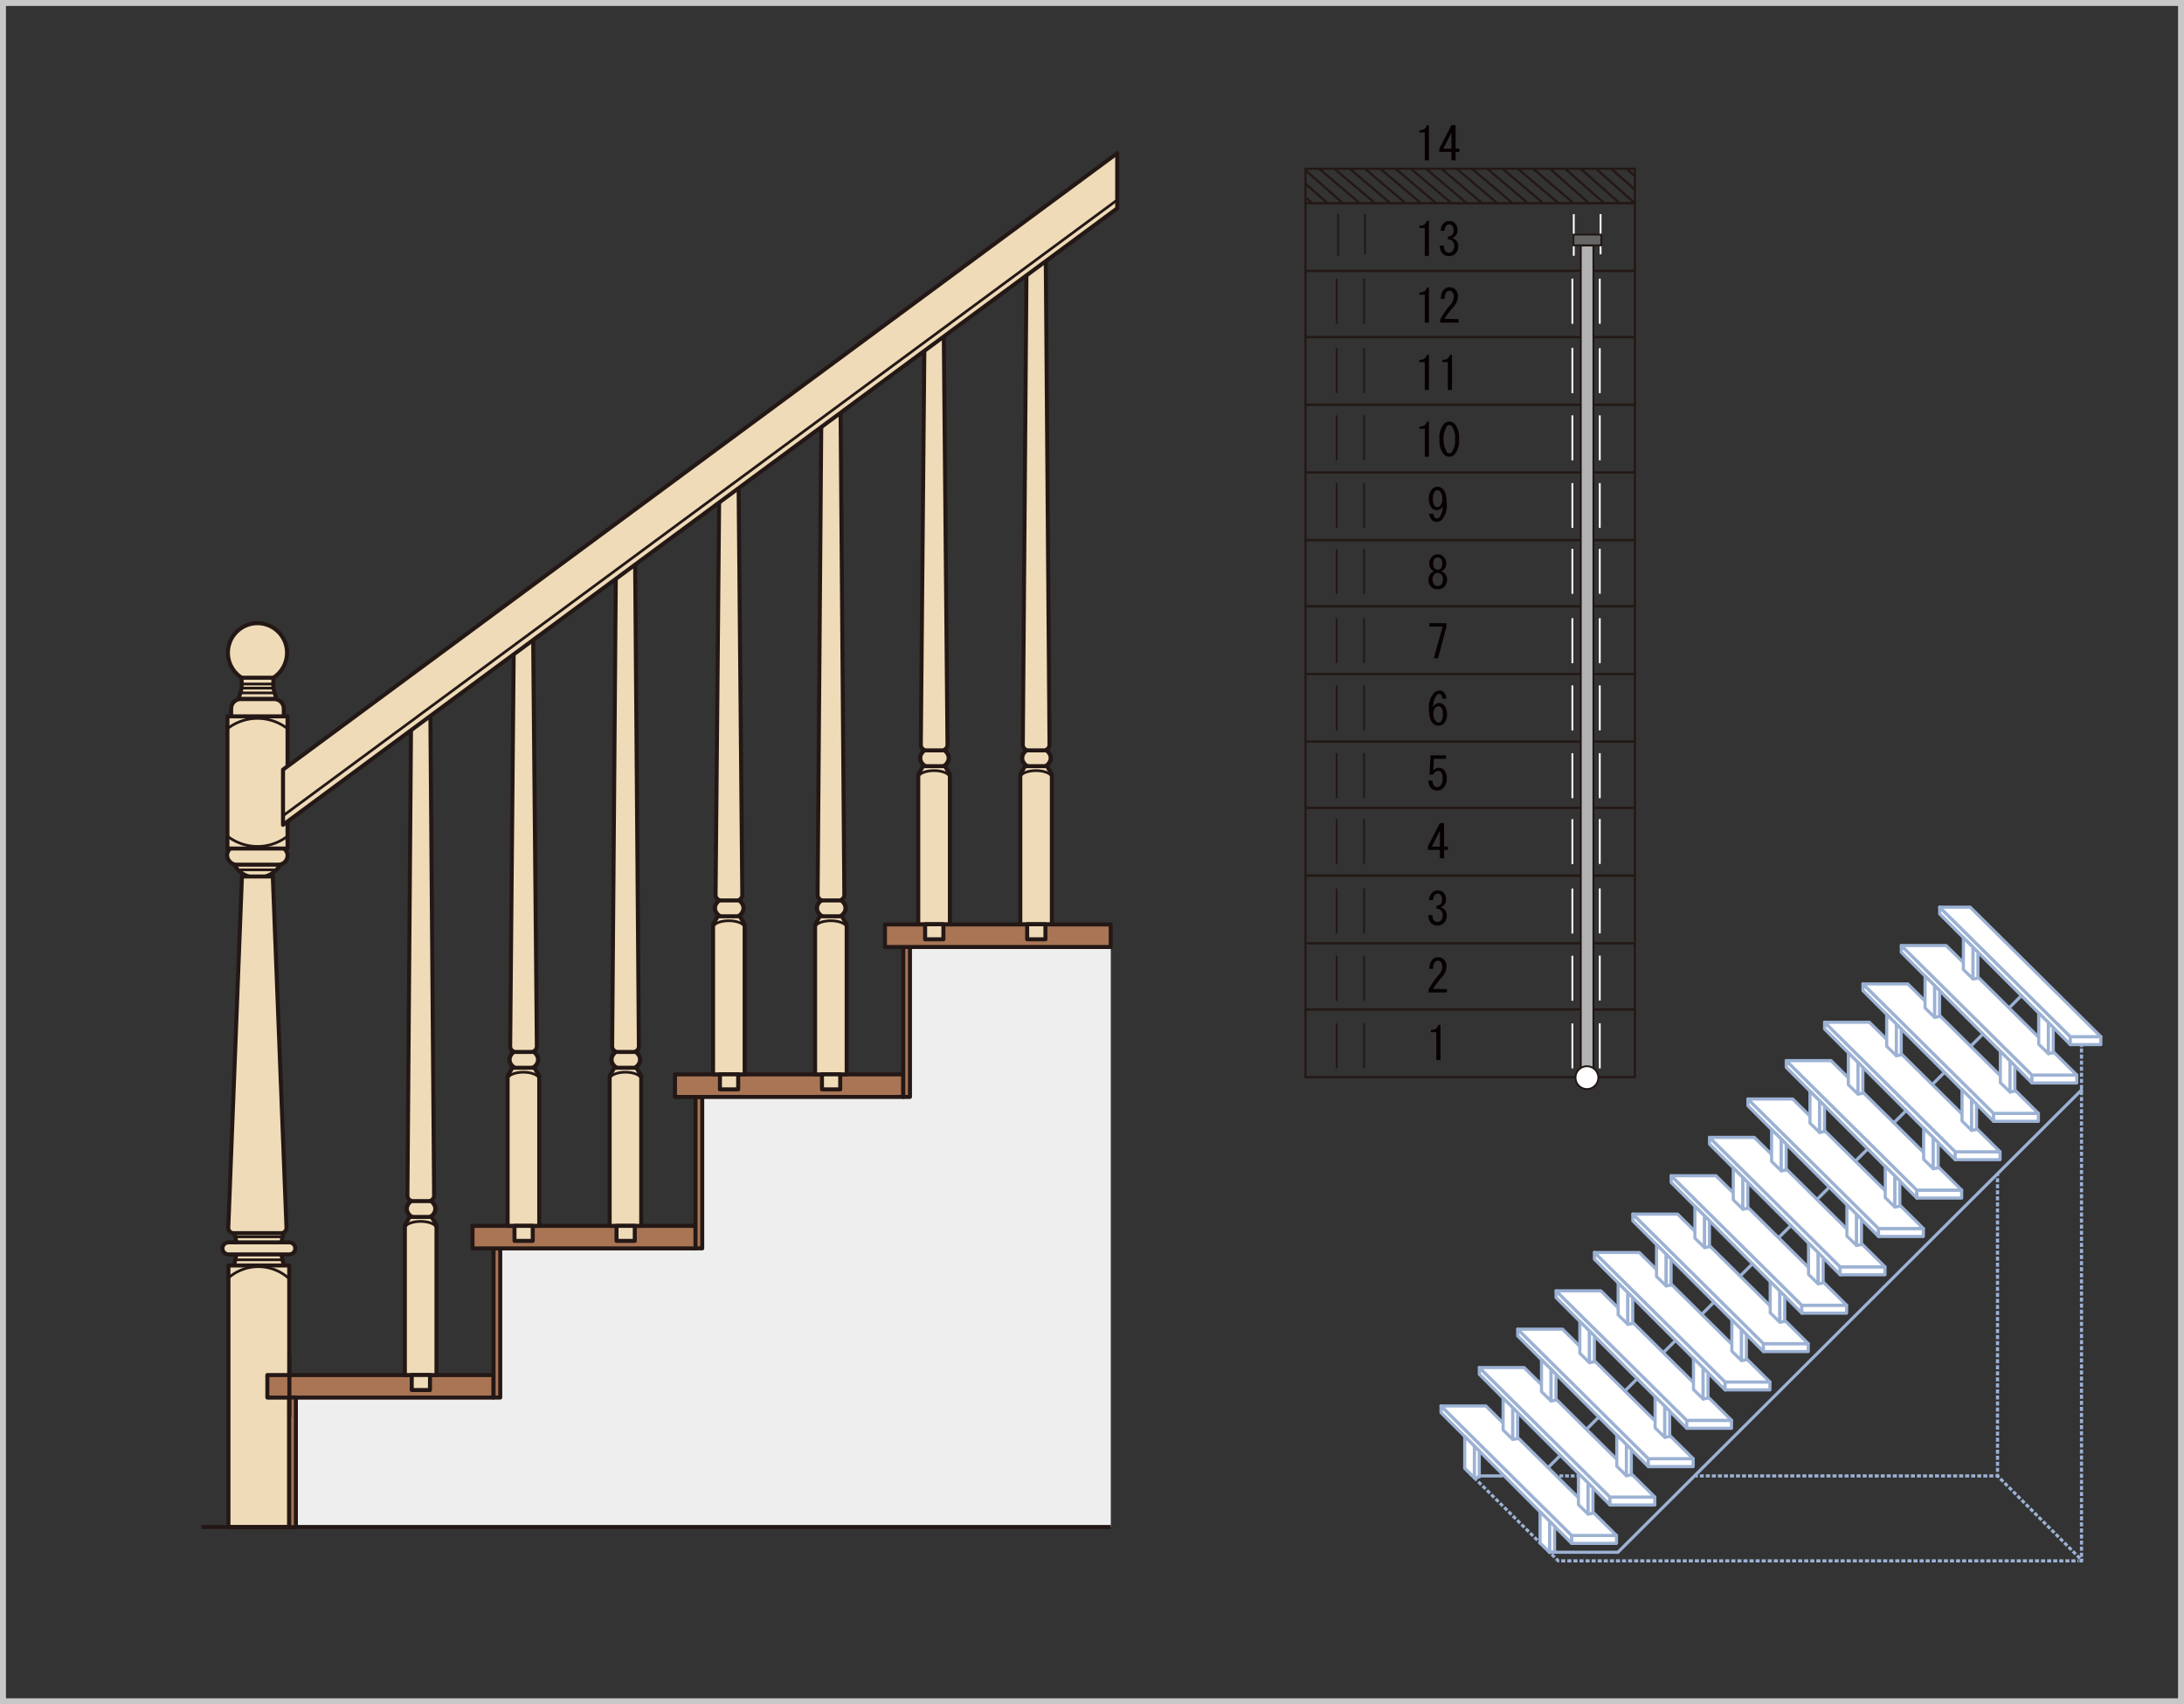 <svg id="レイヤー_1" data-name="レイヤー 1" xmlns="http://www.w3.org/2000/svg" xmlns:xlink="http://www.w3.org/1999/xlink" viewBox="0 0 521.42 406.76"><rect x="0" y="0" width="521.42" height="406.76" fill="#333333" stroke="none"/><defs><style>.cls-1,.cls-11,.cls-12,.cls-13,.cls-14,.cls-15,.cls-16,.cls-19,.cls-2,.cls-20,.cls-21,.cls-23,.cls-3,.cls-4,.cls-6{fill:none;}.cls-2{stroke:#c8c8c9;stroke-width:1.42px;}.cls-10,.cls-11,.cls-12,.cls-13,.cls-14,.cls-15,.cls-16,.cls-2,.cls-8,.cls-9{stroke-miterlimit:10;}.cls-3{stroke:#fff;}.cls-3,.cls-4{stroke-width:0.44px;}.cls-18,.cls-19,.cls-20,.cls-23,.cls-24,.cls-25,.cls-4,.cls-6{stroke:#231815;}.cls-5{clip-path:url(#clip-path);}.cls-20,.cls-21,.cls-6{stroke-linecap:round;}.cls-17,.cls-18,.cls-19,.cls-20,.cls-21,.cls-23,.cls-24,.cls-25,.cls-6{stroke-linejoin:round;}.cls-6{stroke-width:0.55px;}.cls-7{fill:#070002;}.cls-8{fill:#666;}.cls-10,.cls-8,.cls-9{stroke:#221714;stroke-width:0.44px;}.cls-9{fill:#b3b3b3;}.cls-10,.cls-17{fill:#fff;}.cls-11,.cls-12,.cls-13,.cls-14,.cls-15,.cls-16,.cls-17{stroke:#9cb2d4;stroke-width:0.75px;}.cls-12{stroke-dasharray:0.97 0.48;}.cls-13{stroke-dasharray:0.97 0.48;}.cls-14{stroke-dasharray:0.96 0.48;}.cls-15{stroke-dasharray:0.96 0.48;}.cls-16{stroke-dasharray:0.91 0.45;}.cls-18,.cls-25{fill:#efdbb8;}.cls-18,.cls-23,.cls-24{stroke-width:0.96px;}.cls-19{stroke-width:0.64px;}.cls-20{stroke-width:3.84px;}.cls-21{stroke:#efdbb8;stroke-width:1.92px;}.cls-22{fill:#efeeef;}.cls-24{fill:#a97555;}.cls-25{stroke-width:1.02px;}</style><clipPath id="clip-path"><rect class="cls-1" x="311.42" y="40" width="79.15" height="217.34"/></clipPath></defs><rect class="cls-2" x="0.71" y="0.71" width="520" height="405.35"/><path class="cls-3" d="M375.4,195.52v10.73m0,5.82v10.74m0,5.31v10.73m0,5.43V255m0-124v10.73m0,5.82v10.74m0,5.31v10.73m0,5.44v10.73m0-124V77.28m.33-26.17v9.94m-.33,22V93.83m0,5.31v10.73m0,5.44V126m6.54,69.48v10.73m0,5.82v10.74m0,5.31v10.73m0,5.43V255m0-124v10.73m0,5.82v10.74m0,5.31v10.73m0,5.44v10.73m0-124V77.28m.19-26.17V60.7m-.19,22.4V93.83m0,5.31v10.73m0,5.44V126"/><path class="cls-4" d="M319.13,195.52v10.73m0,5.82v10.74m0,5.31v10.73m0,5.43V255m0-124v10.73m0,5.82v10.74m0,5.31v10.73m0,5.44v10.73m0-124V77.28m.34-26.17v9.94m-.34,22V93.83m0,5.31v10.73m0,5.44V126m6.54,69.48v10.73m0,5.82v10.74m0,5.31v10.73m0,5.43V255m0-124v10.73m0,5.82v10.74m0,5.31v10.73m0,5.44v10.73m0-124V77.28m.2-26.17V60.7m-.2,22.4V93.83m0,5.31v10.73m0,5.44V126"/><g class="cls-5"><path class="cls-6" d="M311.67,40.25h78.66m0,1.79-2-1.79m2,5-5.68-5m5.68,8.25L381,40.25m5.68,8.25-9.33-8.25M383,48.5l-9.33-8.25m5.68,8.25-9.33-8.25m5.68,8.25L366,40.25m6.08,8.25-9.73-8.25m6.08,8.25-9.73-8.25m6.08,8.25-9.73-8.25m6.08,8.25-9.73-8.25m6.08,8.25-9.73-8.25m6.09,8.25-9.74-8.25m6.08,8.25-9.73-8.25m6.09,8.25-9.73-8.25m6.07,8.25-9.72-8.25m6.08,8.25-9.73-8.25m6.08,8.25-9.73-8.25m6.08,8.25-9.73-8.25m6.08,8.25-9.73-8.25m6.08,8.25-9.73-8.25m5.68,8.25-8.92-7.89m5.27,7.89-5.27-4.66m1.62,4.66-1.62-1.43m78.66-5-2-1.79m2,5-5.68-5m5.68,8.25L381,40.25m5.68,8.25-9.33-8.25M383,48.5l-9.33-8.25m5.68,8.25-9.33-8.25m5.68,8.25L366,40.25m6.08,8.25-9.73-8.25m6.08,8.25-9.73-8.25m6.08,8.25-9.73-8.25m6.08,8.25-9.73-8.25m6.08,8.25-9.73-8.25m6.09,8.25-9.74-8.25m6.08,8.25-9.73-8.25m6.09,8.25-9.73-8.25m6.07,8.25-9.72-8.25m6.08,8.25-9.73-8.25m6.08,8.25-9.73-8.25m6.08,8.25-9.73-8.25m6.08,8.25-9.73-8.25m6.08,8.25-9.73-8.25m5.68,8.25-8.92-7.89m5.27,7.89-5.27-4.66m1.62,4.66-1.62-1.43m78.66-5-2-1.79m2,5-5.68-5m5.68,8.25L381,40.25m5.68,8.25-9.33-8.25M383,48.5l-9.33-8.25m5.68,8.25-9.33-8.25m5.68,8.25L366,40.25m6.08,8.25-9.73-8.25m6.08,8.25-9.73-8.25m6.08,8.25-9.73-8.25m6.08,8.25-9.73-8.25m6.08,8.25-9.73-8.25m6.09,8.25-9.74-8.25m6.08,8.25-9.73-8.25m6.09,8.25-9.73-8.25m6.07,8.25-9.72-8.25m6.08,8.25-9.73-8.25m6.08,8.25-9.73-8.25m6.08,8.25-9.73-8.25m6.08,8.25-9.73-8.25m6.08,8.25-9.73-8.25m5.68,8.25-8.92-7.89m5.27,7.89-5.27-4.66m1.62,4.66-1.62-1.43m78.66-5-2-1.79m2,5-5.68-5m5.68,8.25L381,40.25m5.68,8.25-9.33-8.25M383,48.5l-9.33-8.25m5.68,8.25-9.33-8.25m5.68,8.25L366,40.25m6.08,8.25-9.73-8.25m6.08,8.25-9.73-8.25m6.08,8.25-9.73-8.25m6.08,8.25-9.73-8.25m6.08,8.25-9.73-8.25m6.09,8.25-9.74-8.25m6.08,8.25-9.73-8.25m6.09,8.25-9.73-8.25m6.07,8.25-9.72-8.25m6.08,8.25-9.73-8.25m6.08,8.25-9.73-8.25m6.08,8.25-9.73-8.25m6.08,8.25-9.73-8.25m6.08,8.25-9.73-8.25m5.68,8.25-8.92-7.89m5.27,7.89-5.27-4.66m1.62,4.66-1.62-1.43m78.66-5-2-1.79m2,5-5.68-5m5.68,8.25L381,40.25m5.68,8.25-9.33-8.25M383,48.5l-9.33-8.25m5.68,8.25-9.33-8.25m5.68,8.25L366,40.25m6.08,8.25-9.73-8.25m6.08,8.25-9.73-8.25m6.08,8.25-9.73-8.25m6.08,8.25-9.73-8.25m6.08,8.25-9.73-8.25m6.09,8.25-9.74-8.25m6.08,8.25-9.73-8.25m6.09,8.25-9.73-8.25m6.07,8.25-9.72-8.25m6.08,8.25-9.73-8.25m6.08,8.25-9.73-8.25m6.08,8.25-9.73-8.25m6.08,8.25-9.73-8.25m6.08,8.25-9.73-8.25m5.68,8.25-8.92-7.89m5.27,7.89-5.27-4.66m1.62,4.66-1.62-1.43m78.66-6.82V64.66M311.67,48.5h78.66M311.67,64.66V40.25m78.66,40.21V64.66H311.67v15.8m0,16.15V80.46h78.66V96.61m0,16.16V96.61H311.67v16.16m0,16.15V112.77h78.66v16.15m0,15.8v-15.8H311.67v15.8m0,16.16V144.72h78.66v16.16m0,16.15V160.88H311.67V177m0,15.8V177h78.66v15.8m0,16.16V192.83H311.67V209m0,16.15V209h78.66v16.15m0,15.8v-15.8H311.67v15.8m78.66,16.15H311.67V240.94h78.66Z"/></g><path class="cls-7" d="M340.16,38.27V31.61h-1.29V31.1c1,0,1.59-.4,1.77-1.21h.51v8.38Z"/><path class="cls-7" d="M346.52,38.27v-2h-2.88v-.82l2.88-5.59h1v5.59h.9v.82h-.9v2Zm0-2.79V31.7l-1.93,3.78Z"/><path class="cls-7" d="M340.16,61.07V54.41h-1.29V53.9c1,0,1.59-.41,1.77-1.21h.51v8.38Z"/><path class="cls-7" d="M345.15,60a1.06,1.06,0,0,0,.81.31,1.15,1.15,0,0,0,.82-.39,1.78,1.78,0,0,0,.39-1.29,1.55,1.55,0,0,0-.48-1.16,1.26,1.26,0,0,0-1-.3v-.73a1.52,1.52,0,0,0,1-.39,1.39,1.39,0,0,0,.35-1,1.72,1.72,0,0,0-.39-1.25,1,1,0,0,0-1.29,0,2,2,0,0,0-.47,1.29h-.95a2.6,2.6,0,0,1,.74-1.8,1.76,1.76,0,0,1,1.33-.52,1.82,1.82,0,0,1,1.37.52,2.15,2.15,0,0,1,.6,1.59,1.82,1.82,0,0,1-.47,1.37,2.11,2.11,0,0,1-.82.56,2.06,2.06,0,0,1,.86.47,2,2,0,0,1,.61,1.47,2.43,2.43,0,0,1-.69,1.8,2.29,2.29,0,0,1-3.05,0,2.62,2.62,0,0,1-.65-1.93h1A1.73,1.73,0,0,0,345.15,60Z"/><path class="cls-7" d="M340.16,77V70.33h-1.29v-.52c1,0,1.59-.4,1.77-1.2h.51V77Z"/><path class="cls-7" d="M348.2,76.17V77h-4.38V76.3a18.51,18.51,0,0,1,2.44-3.52,3,3,0,0,0,.82-2,1.51,1.51,0,0,0-.39-1.12.93.93,0,0,0-.68-.26,1,1,0,0,0-.69.35,2.32,2.32,0,0,0-.39,1.59H344a3.22,3.22,0,0,1,.73-2.24,2,2,0,0,1,2.75,0,2.26,2.26,0,0,1,.6,1.67,4,4,0,0,1-1.16,2.58,20.06,20.06,0,0,0-2.06,2.75Z"/><path class="cls-7" d="M340.16,93.09V86.43h-1.29v-.52c1,0,1.59-.4,1.77-1.2h.51v8.38Z"/><path class="cls-7" d="M345.66,93.09V86.43h-1.29v-.52c1,0,1.59-.4,1.77-1.2h.51v8.38Z"/><path class="cls-7" d="M340.16,109v-6.66h-1.29v-.51c1,0,1.59-.4,1.77-1.21h.51V109Z"/><path class="cls-7" d="M344.68,101.23a1.75,1.75,0,0,1,2.66,0,4.92,4.92,0,0,1,1,3.56,5,5,0,0,1-1,3.61,1.77,1.77,0,0,1-2.66,0,5,5,0,0,1-1-3.61A4.92,4.92,0,0,1,344.68,101.23Zm1.89.47a.81.81,0,0,0-.56-.26.79.79,0,0,0-.56.26,6.33,6.33,0,0,0,0,6.23.79.79,0,0,0,.56.26.81.81,0,0,0,.56-.26,4.51,4.51,0,0,0,.81-3.14A4.41,4.41,0,0,0,346.57,101.7Z"/><path class="cls-7" d="M345.41,120.26a5.2,5.2,0,0,1-1.16,3.78,1.79,1.79,0,0,1-1.29.52,1.37,1.37,0,0,1-1-.39,2.32,2.32,0,0,1-.74-1.55h1a1.3,1.3,0,0,0,.39.95.64.64,0,0,0,.47.17.79.79,0,0,0,.56-.26,4.57,4.57,0,0,0,.82-2.71,1.54,1.54,0,0,1-1.46,1,1.6,1.6,0,0,1-1.16-.51,3.14,3.14,0,0,1-.69-2.28,3,3,0,0,1,.77-2.23,1.75,1.75,0,0,1,1.29-.56,1.72,1.72,0,0,1,1.25.51Q345.41,117.68,345.41,120.26ZM343.13,117a.84.84,0,0,0-.56.3,2.46,2.46,0,0,0-.47,1.72,2.53,2.53,0,0,0,.43,1.76.83.83,0,0,0,.6.26,1,1,0,0,0,.69-.3,2.13,2.13,0,0,0,.51-1.55,2.65,2.65,0,0,0-.56-1.93A.87.87,0,0,0,343.13,117Z"/><path class="cls-7" d="M344.8,136.78a2.06,2.06,0,0,1,.69,1.46,2.51,2.51,0,0,1-.69,1.85,2.08,2.08,0,0,1-1.54.56,2.1,2.1,0,0,1-1.55-.56,2.51,2.51,0,0,1-.69-1.85,2.06,2.06,0,0,1,.69-1.46,1.78,1.78,0,0,1,.69-.43,1.61,1.61,0,0,1-.56-.34,2,2,0,0,1-.6-1.42v0a2.32,2.32,0,0,1,.64-1.72,1.89,1.89,0,0,1,1.38-.56,1.87,1.87,0,0,1,1.37.56,2.32,2.32,0,0,1,.65,1.72v0a2,2,0,0,1-.6,1.42,1.71,1.71,0,0,1-.56.34A1.82,1.82,0,0,1,344.8,136.78Zm-2.36.3a1.55,1.55,0,0,0-.43,1.16,1.75,1.75,0,0,0,.43,1.29,1.15,1.15,0,0,0,1.63,0,1.75,1.75,0,0,0,.43-1.29,1.55,1.55,0,0,0-.43-1.16,1.15,1.15,0,0,0-1.63,0Zm.09-3.74a1.68,1.68,0,0,0-.35,1.21v0a1.55,1.55,0,0,0,.35,1.12,1,1,0,0,0,.73.3,1,1,0,0,0,.73-.3,1.55,1.55,0,0,0,.34-1.12v0a1.68,1.68,0,0,0-.34-1.21,1,1,0,0,0-.73-.3A1,1,0,0,0,342.53,133.34Z"/><path class="cls-7" d="M342.31,157.12l2.11-7.56h-3.18v-.82h4.08v.9l-2,7.48Z"/><path class="cls-7" d="M344.07,165.82a.58.58,0,0,0-.43-.17.84.84,0,0,0-.6.26,4.8,4.8,0,0,0-.9,2.88,1.72,1.72,0,0,1,1.46-1,1.58,1.58,0,0,1,1.16.52,2.84,2.84,0,0,1,.69,2.1,3.11,3.11,0,0,1-.73,2.28,1.83,1.83,0,0,1-1.33.51,1.88,1.88,0,0,1-1.34-.6q-.9-.9-.9-3.48a5.14,5.14,0,0,1,1.25-3.78,1.75,1.75,0,0,1,1.29-.51,1.38,1.38,0,0,1,1,.38,2.26,2.26,0,0,1,.64,1.55h-1A1.3,1.3,0,0,0,344.07,165.82Zm-1.33,3.05a1.9,1.9,0,0,0-.51,1.38,2.64,2.64,0,0,0,.6,1.93.83.83,0,0,0,.6.26.89.89,0,0,0,.64-.3,2.57,2.57,0,0,0,.39-1.72,2.24,2.24,0,0,0-.43-1.59.83.83,0,0,0-.6-.26A1,1,0,0,0,342.74,168.87Z"/><path class="cls-7" d="M342.44,187.6a1,1,0,0,0,.73.26,1,1,0,0,0,.73-.35,2.33,2.33,0,0,0,.52-1.72,2.18,2.18,0,0,0-.43-1.54.83.83,0,0,0-.6-.26,1.41,1.41,0,0,0-1.25.9h-.86l.26-4.6h3.69v.82h-2.88l-.17,2.79a1.81,1.81,0,0,1,1.42-.64,1.56,1.56,0,0,1,1.12.47,2.8,2.8,0,0,1,.69,2.06,3.09,3.09,0,0,1-.82,2.28,2,2,0,0,1-1.46.6,1.93,1.93,0,0,1-1.42-.51,2.66,2.66,0,0,1-.69-1.85h1A1.75,1.75,0,0,0,342.44,187.6Z"/><path class="cls-7" d="M343.77,204.86v-2h-2.88v-.82l2.88-5.59h1v5.59h.9v.82h-.9v2Zm0-2.79v-3.78l-1.93,3.78Z"/><path class="cls-7" d="M342.4,219.75a1.09,1.09,0,0,0,.81.3,1.14,1.14,0,0,0,.82-.38,1.78,1.78,0,0,0,.39-1.29,1.55,1.55,0,0,0-.48-1.16,1.26,1.26,0,0,0-1-.3v-.73a1.52,1.52,0,0,0,1-.39,1.39,1.39,0,0,0,.35-1,1.72,1.72,0,0,0-.39-1.25.93.93,0,0,0-1.29,0,2,2,0,0,0-.47,1.29h-.95a2.6,2.6,0,0,1,.74-1.8,1.76,1.76,0,0,1,1.33-.52,1.82,1.82,0,0,1,1.37.52,2.15,2.15,0,0,1,.6,1.59,1.82,1.82,0,0,1-.47,1.37,2.22,2.22,0,0,1-.82.56,2.06,2.06,0,0,1,.86.47,2,2,0,0,1,.61,1.46,2.44,2.44,0,0,1-.69,1.81,2,2,0,0,1-1.51.6,2.09,2.09,0,0,1-1.54-.56,2.62,2.62,0,0,1-.65-1.93h1A1.73,1.73,0,0,0,342.4,219.75Z"/><path class="cls-7" d="M345.45,236.06v.82h-4.38v-.69a18.83,18.83,0,0,1,2.44-3.52,3,3,0,0,0,.82-2,1.53,1.53,0,0,0-.39-1.12.92.92,0,0,0-.68-.25,1,1,0,0,0-.69.34,2.32,2.32,0,0,0-.39,1.59h-.94A3.17,3.17,0,0,1,342,229a1.82,1.82,0,0,1,1.37-.52,1.88,1.88,0,0,1,1.38.56,2.26,2.26,0,0,1,.6,1.67,4,4,0,0,1-1.16,2.58,20.68,20.68,0,0,0-2.06,2.75Z"/><path class="cls-7" d="M342.91,253v-6.66h-1.29v-.51c1,0,1.59-.4,1.77-1.21h.51V253Z"/><rect class="cls-8" x="375.65" y="56" width="6.65" height="2.56"/><rect class="cls-9" x="377.41" y="58.6" width="3.01" height="198.7"/><circle class="cls-10" cx="378.87" cy="257.21" r="2.73"/><line class="cls-11" x1="369.66" y1="350.22" x2="482.88" y2="237.36"/><line class="cls-11" x1="350.21" y1="350.95" x2="350.55" y2="351.29"/><polyline class="cls-12" points="350.89 351.63 372.02 372.54 496.23 372.54"/><polyline class="cls-11" points="496.47 372.54 496.95 372.54 496.95 372.06"/><line class="cls-13" x1="496.95" y1="371.57" x2="496.95" y2="250.16"/><line class="cls-11" x1="496.95" y1="249.92" x2="496.95" y2="249.43"/><line class="cls-11" x1="404.85" y1="352.27" x2="405.34" y2="352.27"/><line class="cls-14" x1="405.82" y1="352.27" x2="476.18" y2="352.27"/><polyline class="cls-11" points="476.42 352.27 476.9 352.27 476.9 351.78"/><line class="cls-14" x1="476.9" y1="351.3" x2="476.9" y2="280.94"/><line class="cls-11" x1="476.9" y1="280.7" x2="476.9" y2="280.22"/><line class="cls-11" x1="476.9" y1="352.27" x2="477.25" y2="352.61"/><line class="cls-15" x1="477.58" y1="352.95" x2="496.66" y2="372.03"/><line class="cls-11" x1="496.83" y1="372.2" x2="497.17" y2="372.54"/><line class="cls-11" x1="371.36" y1="352.27" x2="371.84" y2="352.27"/><line class="cls-16" x1="372.3" y1="352.27" x2="376.16" y2="352.27"/><line class="cls-11" x1="376.38" y1="352.27" x2="376.87" y2="352.27"/><line class="cls-11" x1="353.29" y1="352.27" x2="358.8" y2="352.27"/><polyline class="cls-11" points="369.86 370.49 386.27 370.49 497.17 259.94"/><polygon class="cls-17" points="375.23 368.37 344.04 337.18 344.04 335.57 375.23 366.48 375.23 368.37"/><rect class="cls-17" x="375.23" y="366.48" width="10.7" height="1.89"/><polygon class="cls-17" points="385.92 366.48 375.23 366.48 344.04 335.57 354.74 335.57 385.92 366.48"/><polygon class="cls-17" points="352.01 352.72 349.7 350.46 349.7 342.87 352.01 345.17 352.01 352.72"/><polygon class="cls-17" points="352.01 352.72 353.17 352.5 353.17 346.32 352.01 345.17 352.01 352.72"/><polygon class="cls-17" points="369.99 370.53 367.68 368.28 367.68 360.82 369.99 363.12 369.99 370.53"/><polygon class="cls-17" points="369.99 370.53 371.15 370.32 371.15 364.27 369.99 363.12 369.99 370.53"/><polygon class="cls-17" points="384.38 359.21 353.19 328.02 353.19 326.41 384.38 357.32 384.38 359.21"/><rect class="cls-17" x="384.38" y="357.32" width="10.7" height="1.89"/><polygon class="cls-17" points="395.08 357.32 384.38 357.32 353.19 326.41 363.89 326.41 395.08 357.32"/><polygon class="cls-17" points="361.17 343.56 358.86 341.31 358.86 333.71 361.17 336.01 361.17 343.56"/><polygon class="cls-17" points="361.17 343.56 362.33 343.35 362.33 337.16 361.17 336.01 361.17 343.56"/><polygon class="cls-17" points="379.15 361.38 376.84 359.12 376.84 351.66 379.15 353.96 379.15 361.38"/><polygon class="cls-17" points="379.15 361.38 380.31 361.16 380.31 355.11 379.15 353.96 379.15 361.38"/><polygon class="cls-17" points="393.54 350.05 362.35 318.86 362.35 317.25 393.54 348.16 393.54 350.05"/><rect class="cls-17" x="393.54" y="348.16" width="10.7" height="1.89"/><polygon class="cls-17" points="404.24 348.16 393.54 348.16 362.35 317.25 373.05 317.25 404.24 348.16"/><polygon class="cls-17" points="370.32 334.4 368.02 332.15 368.02 324.56 370.32 326.85 370.32 334.4"/><polygon class="cls-17" points="370.32 334.4 371.49 334.19 371.49 328 370.32 326.85 370.32 334.4"/><polygon class="cls-17" points="388.3 352.22 386 349.96 386 342.5 388.3 344.8 388.3 352.22"/><polygon class="cls-17" points="388.3 352.22 389.47 352 389.47 345.95 388.3 344.8 388.3 352.22"/><polygon class="cls-17" points="402.7 340.89 371.51 309.71 371.51 308.1 402.7 339 402.7 340.89"/><rect class="cls-17" x="402.7" y="339.01" width="10.7" height="1.89"/><polygon class="cls-17" points="413.4 339 402.7 339 371.51 308.1 382.21 308.1 413.4 339"/><polygon class="cls-17" points="379.48 325.24 377.18 322.99 377.18 315.4 379.48 317.7 379.48 325.24"/><polygon class="cls-17" points="379.48 325.24 380.65 325.03 380.65 318.85 379.48 317.7 379.48 325.24"/><polygon class="cls-17" points="397.46 343.06 395.15 340.81 395.15 333.35 397.46 335.64 397.46 343.06"/><polygon class="cls-17" points="397.46 343.06 398.63 342.85 398.63 336.8 397.46 335.64 397.46 343.06"/><polygon class="cls-17" points="411.86 331.74 380.67 300.55 380.67 298.94 411.86 329.85 411.86 331.74"/><rect class="cls-17" x="411.86" y="329.85" width="10.7" height="1.89"/><polygon class="cls-17" points="422.56 329.85 411.86 329.85 380.67 298.94 391.37 298.94 422.56 329.85"/><polygon class="cls-17" points="388.64 316.09 386.33 313.83 386.33 306.24 388.64 308.54 388.64 316.09"/><polygon class="cls-17" points="388.64 316.09 389.8 315.87 389.8 309.69 388.64 308.54 388.64 316.09"/><polygon class="cls-17" points="406.62 333.9 404.31 331.65 404.31 324.19 406.62 326.49 406.62 333.9"/><polygon class="cls-17" points="406.62 333.9 407.78 333.69 407.78 327.64 406.62 326.49 406.62 333.9"/><polygon class="cls-17" points="421.01 322.58 389.83 291.39 389.83 289.78 421.01 320.69 421.01 322.58"/><rect class="cls-17" x="421.01" y="320.69" width="10.7" height="1.89"/><polygon class="cls-17" points="431.71 320.69 421.01 320.69 389.83 289.78 400.52 289.78 431.71 320.69"/><polygon class="cls-17" points="397.8 306.93 395.49 304.68 395.49 297.08 397.8 299.38 397.8 306.93"/><polygon class="cls-17" points="397.8 306.93 398.96 306.71 398.96 300.53 397.8 299.38 397.8 306.93"/><polygon class="cls-17" points="415.78 324.74 413.47 322.49 413.47 315.03 415.78 317.33 415.78 324.74"/><polygon class="cls-17" points="415.78 324.74 416.94 324.53 416.94 318.48 415.78 317.33 415.78 324.74"/><polygon class="cls-17" points="430.17 313.42 398.98 282.23 398.98 280.62 430.17 311.53 430.17 313.42"/><rect class="cls-17" x="430.17" y="311.53" width="10.7" height="1.89"/><polygon class="cls-17" points="440.87 311.53 430.17 311.53 398.98 280.62 409.68 280.62 440.87 311.53"/><polygon class="cls-17" points="406.96 297.77 404.65 295.52 404.65 287.93 406.96 290.22 406.96 297.77"/><polygon class="cls-17" points="406.96 297.77 408.12 297.56 408.12 291.37 406.96 290.22 406.96 297.77"/><polygon class="cls-17" points="424.93 315.59 422.63 313.33 422.63 305.87 424.93 308.17 424.93 315.59"/><polygon class="cls-17" points="424.93 315.59 426.1 315.37 426.1 309.32 424.93 308.17 424.93 315.59"/><polygon class="cls-17" points="439.33 304.26 408.14 273.07 408.14 271.47 439.33 302.37 439.33 304.26"/><rect class="cls-17" x="439.33" y="302.37" width="10.7" height="1.89"/><polygon class="cls-17" points="450.03 302.37 439.33 302.37 408.14 271.47 418.84 271.47 450.03 302.37"/><polygon class="cls-17" points="416.11 288.61 413.81 286.36 413.81 278.77 416.11 281.07 416.11 288.61"/><polygon class="cls-17" points="416.11 288.61 417.28 288.4 417.28 282.22 416.11 281.07 416.11 288.61"/><polygon class="cls-17" points="434.09 306.43 431.78 304.18 431.78 296.72 434.09 299.01 434.09 306.43"/><polygon class="cls-17" points="434.09 306.43 435.26 306.21 435.26 300.17 434.09 299.01 434.09 306.43"/><polygon class="cls-17" points="448.49 295.11 417.3 263.92 417.3 262.31 448.49 293.22 448.49 295.11"/><rect class="cls-17" x="448.49" y="293.22" width="10.7" height="1.89"/><polygon class="cls-17" points="459.19 293.22 448.49 293.22 417.3 262.31 428 262.31 459.19 293.22"/><polygon class="cls-17" points="425.27 279.46 422.96 277.2 422.96 269.61 425.27 271.91 425.27 279.46"/><polygon class="cls-17" points="425.27 279.46 426.44 279.24 426.44 273.06 425.27 271.91 425.27 279.46"/><polygon class="cls-17" points="443.25 297.27 440.94 295.02 440.94 287.56 443.25 289.86 443.25 297.27"/><polygon class="cls-17" points="443.25 297.27 444.41 297.06 444.41 291.01 443.25 289.86 443.25 297.27"/><polygon class="cls-17" points="457.64 285.95 426.46 254.76 426.46 253.15 457.64 284.06 457.64 285.95"/><rect class="cls-17" x="457.64" y="284.06" width="10.7" height="1.89"/><polygon class="cls-17" points="468.34 284.06 457.64 284.06 426.46 253.15 437.16 253.15 468.34 284.06"/><polygon class="cls-17" points="434.43 270.3 432.12 268.05 432.12 260.45 434.43 262.75 434.43 270.3"/><polygon class="cls-17" points="434.43 270.3 435.59 270.08 435.59 263.9 434.43 262.75 434.43 270.3"/><polygon class="cls-17" points="452.41 288.11 450.1 285.86 450.1 278.4 452.41 280.7 452.41 288.11"/><polygon class="cls-17" points="452.41 288.11 453.57 287.9 453.57 281.85 452.41 280.7 452.41 288.11"/><polygon class="cls-17" points="466.8 276.79 435.62 245.6 435.62 243.99 466.8 274.9 466.8 276.79"/><rect class="cls-17" x="466.8" y="274.9" width="10.7" height="1.89"/><polygon class="cls-17" points="477.5 274.9 466.8 274.9 435.62 243.99 446.31 243.99 477.5 274.9"/><polygon class="cls-17" points="443.59 261.14 441.28 258.89 441.28 251.29 443.59 253.59 443.59 261.14"/><polygon class="cls-17" points="443.59 261.14 444.75 260.93 444.75 254.74 443.59 253.59 443.59 261.14"/><polygon class="cls-17" points="461.56 278.95 459.26 276.7 459.26 269.24 461.56 271.54 461.56 278.95"/><polygon class="cls-17" points="461.56 278.95 462.73 278.74 462.73 272.69 461.56 271.54 461.56 278.95"/><polygon class="cls-17" points="475.96 267.63 444.77 236.44 444.77 234.84 475.96 265.74 475.96 267.63"/><rect class="cls-17" x="475.96" y="265.74" width="10.7" height="1.89"/><polygon class="cls-17" points="486.66 265.74 475.96 265.74 444.77 234.84 455.47 234.84 486.66 265.74"/><polygon class="cls-17" points="452.75 251.98 450.44 249.73 450.44 242.14 452.75 244.44 452.75 251.98"/><polygon class="cls-17" points="452.75 251.98 453.91 251.77 453.91 245.59 452.75 244.44 452.75 251.98"/><polygon class="cls-17" points="470.72 269.8 468.42 267.55 468.42 260.08 470.72 262.38 470.72 269.8"/><polygon class="cls-17" points="470.72 269.8 471.89 269.58 471.89 263.53 470.72 262.38 470.72 269.8"/><polygon class="cls-17" points="485.12 258.47 453.93 227.29 453.93 225.68 485.12 256.59 485.12 258.47"/><rect class="cls-17" x="485.12" y="256.59" width="10.7" height="1.89"/><polygon class="cls-17" points="495.82 256.59 485.12 256.59 453.93 225.68 464.63 225.68 495.82 256.59"/><polygon class="cls-17" points="461.9 242.82 459.6 240.57 459.6 232.98 461.9 235.28 461.9 242.82"/><polygon class="cls-17" points="461.9 242.82 463.07 242.61 463.07 236.43 461.9 235.28 461.9 242.82"/><polygon class="cls-17" points="479.88 260.64 477.57 258.39 477.57 250.93 479.88 253.23 479.88 260.64"/><polygon class="cls-17" points="479.88 260.64 481.04 260.43 481.04 254.38 479.88 253.23 479.88 260.64"/><polygon class="cls-17" points="494.28 249.32 463.09 218.13 463.09 216.52 494.28 247.43 494.28 249.32"/><rect class="cls-17" x="494.28" y="247.43" width="7.28" height="1.89"/><polygon class="cls-17" points="501.56 247.43 494.28 247.43 463.09 216.52 470.37 216.52 501.56 247.43"/><polygon class="cls-17" points="471.06 233.67 468.75 231.41 468.75 223.82 471.06 226.12 471.06 233.67"/><polygon class="cls-17" points="471.06 233.67 472.22 233.45 472.22 227.27 471.06 226.12 471.06 233.67"/><polygon class="cls-17" points="489.04 251.48 486.73 249.23 486.73 241.77 489.04 244.07 489.04 251.48"/><polygon class="cls-17" points="489.04 251.48 490.2 251.27 490.2 245.22 489.04 244.07 489.04 251.48"/><circle class="cls-18" cx="61.47" cy="155.8" r="7.06"/><polygon class="cls-18" points="57.69 161.76 57.69 164.25 57.67 164.34 56.97 166.84 65.99 166.84 65.26 164.25 65.26 161.76 57.69 161.76"/><path class="cls-18" d="M67.75,171.28v-2.14a2.28,2.28,0,0,0-2.28-2.28h-8a2.28,2.28,0,0,0-2.28,2.28v2.14Z"/><path class="cls-18" d="M67.39,204.18c0,2.94-2.66,5.32-6,5.32s-5.95-2.38-5.95-5.32Z"/><rect class="cls-18" x="54.22" y="201.97" width="14.44" height="4.41" rx="2.2"/><line class="cls-19" x1="57.27" y1="207.61" x2="65.6" y2="207.61"/><polygon class="cls-18" points="67.78 302.19 55.85 302.19 56.76 297.94 55.85 293.77 67.78 293.77 66.87 297.94 67.78 302.19"/><rect class="cls-18" x="54.54" y="302.04" width="14.51" height="62.46"/><path class="cls-19" d="M54.55,305a10.87,10.87,0,0,1,14.46.17"/><line class="cls-20" x1="69.06" y1="297.96" x2="54.55" y2="297.96"/><line class="cls-21" x1="69.06" y1="297.96" x2="54.55" y2="297.96"/><line class="cls-19" x1="56.22" y1="295.2" x2="67.5" y2="295.2"/><line class="cls-19" x1="56.22" y1="300.69" x2="67.5" y2="300.69"/><path class="cls-18" d="M57.76,209.2,54.5,293.05a1.28,1.28,0,0,0,1.28,1.28H67.12a1.28,1.28,0,0,0,1.28-1.28L65.13,209.2Z"/><rect class="cls-18" x="54.3" y="170.97" width="14.35" height="31.55"/><path class="cls-19" d="M54.29,173.93a11.69,11.69,0,0,1,14.37,0"/><path class="cls-19" d="M68.65,199.57a11.71,11.71,0,0,1-14.35,0"/><line class="cls-19" x1="57.7" y1="163.26" x2="65.24" y2="163.26"/><line class="cls-19" x1="57.7" y1="164.24" x2="65.24" y2="164.24"/><line class="cls-19" x1="57.34" y1="165.38" x2="65.6" y2="165.38"/><polygon class="cls-22" points="217.06 224.5 217.06 260.21 166.77 260.21 166.77 296.26 118.69 296.26 118.69 332.11 69.89 332.11 69.89 364.46 265.2 364.46 265.2 224.5 217.06 224.5"/><line class="cls-23" x1="48.06" y1="364.46" x2="265.2" y2="364.46"/><rect class="cls-24" x="63.83" y="328.19" width="54.01" height="5.38"/><rect class="cls-24" x="117.84" y="297.96" width="1.59" height="35.61" transform="translate(237.27 631.52) rotate(180)"/><rect class="cls-24" x="112.81" y="292.58" width="53.25" height="5.38"/><rect class="cls-24" x="166.06" y="261.82" width="1.59" height="36.14" transform="translate(333.71 559.78) rotate(180)"/><rect class="cls-24" x="161.15" y="256.43" width="54.51" height="5.38"/><rect class="cls-24" x="215.66" y="226.01" width="1.59" height="35.8" transform="translate(432.91 487.82) rotate(180)"/><rect class="cls-24" x="211.28" y="220.64" width="53.9" height="5.38"/><rect class="cls-24" x="69.05" y="333.53" width="1.59" height="30.95" transform="translate(139.69 698.01) rotate(180)"/><line class="cls-23" x1="69.09" y1="338.2" x2="69.09" y2="323.57"/><ellipse class="cls-25" cx="100.53" cy="288.5" rx="3.42" ry="2.58"/><polygon class="cls-18" points="104.21 292.39 104.21 328.19 96.66 328.19 96.66 292.39 97.8 290.46 103.04 290.46 104.21 292.39"/><path class="cls-19" d="M96.64,293.18c0-.92,1.69-1.66,3.78-1.66s3.77.74,3.77,1.66"/><path class="cls-18" d="M102.73,167.7l.91,117.63a1.34,1.34,0,0,1-1.35,1.35H98.61a1.34,1.34,0,0,1-1.34-1.35l.9-117.63Z"/><rect class="cls-18" x="98.3" y="328.18" width="4.36" height="3.59"/><ellipse class="cls-25" cx="125.06" cy="252.9" rx="3.42" ry="2.58"/><polygon class="cls-18" points="128.74 256.79 128.74 292.58 121.19 292.58 121.19 256.79 122.33 254.85 127.57 254.85 128.74 256.79"/><path class="cls-19" d="M121.17,257.57c0-.91,1.69-1.66,3.78-1.66s3.78.75,3.78,1.66"/><path class="cls-18" d="M127.26,148.82l.91,100.91a1.35,1.35,0,0,1-1.35,1.35h-3.68a1.35,1.35,0,0,1-1.34-1.35l.9-100.91Z"/><rect class="cls-18" x="122.83" y="292.58" width="4.36" height="3.59"/><ellipse class="cls-25" cx="149.41" cy="252.9" rx="3.42" ry="2.58"/><polygon class="cls-18" points="153.09 256.79 153.09 292.58 145.55 292.58 145.55 256.79 146.68 254.85 151.93 254.85 153.09 256.79"/><path class="cls-19" d="M145.53,257.57c0-.91,1.69-1.66,3.78-1.66s3.77.75,3.77,1.66"/><path class="cls-18" d="M151.62,132.09l.91,117.64a1.35,1.35,0,0,1-1.35,1.35H147.5a1.36,1.36,0,0,1-1.35-1.35l.91-117.64Z"/><rect class="cls-18" x="147.19" y="292.58" width="4.36" height="3.59"/><ellipse class="cls-25" cx="174.1" cy="216.74" rx="3.42" ry="2.58"/><polygon class="cls-18" points="177.78 220.63 177.78 256.43 170.24 256.43 170.24 220.63 171.37 218.7 176.62 218.7 177.78 220.63"/><path class="cls-19" d="M170.22,221.42c0-.92,1.69-1.66,3.78-1.66s3.77.74,3.77,1.66"/><path class="cls-18" d="M176.31,112.66l.91,100.92a1.34,1.34,0,0,1-1.35,1.34h-3.68a1.35,1.35,0,0,1-1.35-1.34l.91-100.92Z"/><rect class="cls-18" x="171.88" y="256.42" width="4.36" height="3.59"/><ellipse class="cls-25" cx="198.46" cy="216.74" rx="3.42" ry="2.58"/><polygon class="cls-18" points="202.14 220.63 202.14 256.43 194.6 256.43 194.6 220.63 195.73 218.7 200.98 218.7 202.14 220.63"/><path class="cls-19" d="M194.58,221.42c0-.92,1.69-1.66,3.77-1.66s3.78.74,3.78,1.66"/><path class="cls-18" d="M200.67,95.94l.91,117.64a1.35,1.35,0,0,1-1.35,1.34h-3.68a1.35,1.35,0,0,1-1.35-1.34l.91-117.64Z"/><rect class="cls-18" x="196.24" y="256.42" width="4.36" height="3.59"/><ellipse class="cls-25" cx="223.1" cy="180.92" rx="3.42" ry="2.58"/><polygon class="cls-18" points="226.78 184.8 226.78 220.6 219.23 220.6 219.23 184.8 220.37 182.87 225.61 182.87 226.78 184.8"/><path class="cls-19" d="M219.21,185.59c0-.92,1.69-1.66,3.78-1.66s3.77.74,3.77,1.66"/><path class="cls-18" d="M225.3,76.83l.91,100.92a1.35,1.35,0,0,1-1.35,1.35h-3.68a1.35,1.35,0,0,1-1.34-1.35l.9-100.92Z"/><rect class="cls-18" x="220.87" y="220.6" width="4.36" height="3.59"/><ellipse class="cls-25" cx="247.45" cy="180.92" rx="3.42" ry="2.58"/><polygon class="cls-18" points="251.13 184.8 251.13 220.6 243.59 220.6 243.59 184.8 244.72 182.87 249.97 182.87 251.13 184.8"/><path class="cls-19" d="M243.57,185.59c0-.92,1.69-1.66,3.77-1.66s3.78.74,3.78,1.66"/><path class="cls-18" d="M249.66,60.11l.91,117.64a1.36,1.36,0,0,1-1.35,1.35h-3.68a1.36,1.36,0,0,1-1.35-1.35l.91-117.64Z"/><rect class="cls-18" x="245.23" y="220.6" width="4.36" height="3.59"/><polygon class="cls-18" points="266.73 49.73 67.57 196.87 67.57 183.69 266.73 36.56 266.73 49.73"/><line class="cls-19" x1="67.59" y1="194.7" x2="266.47" y2="47.92"/></svg>